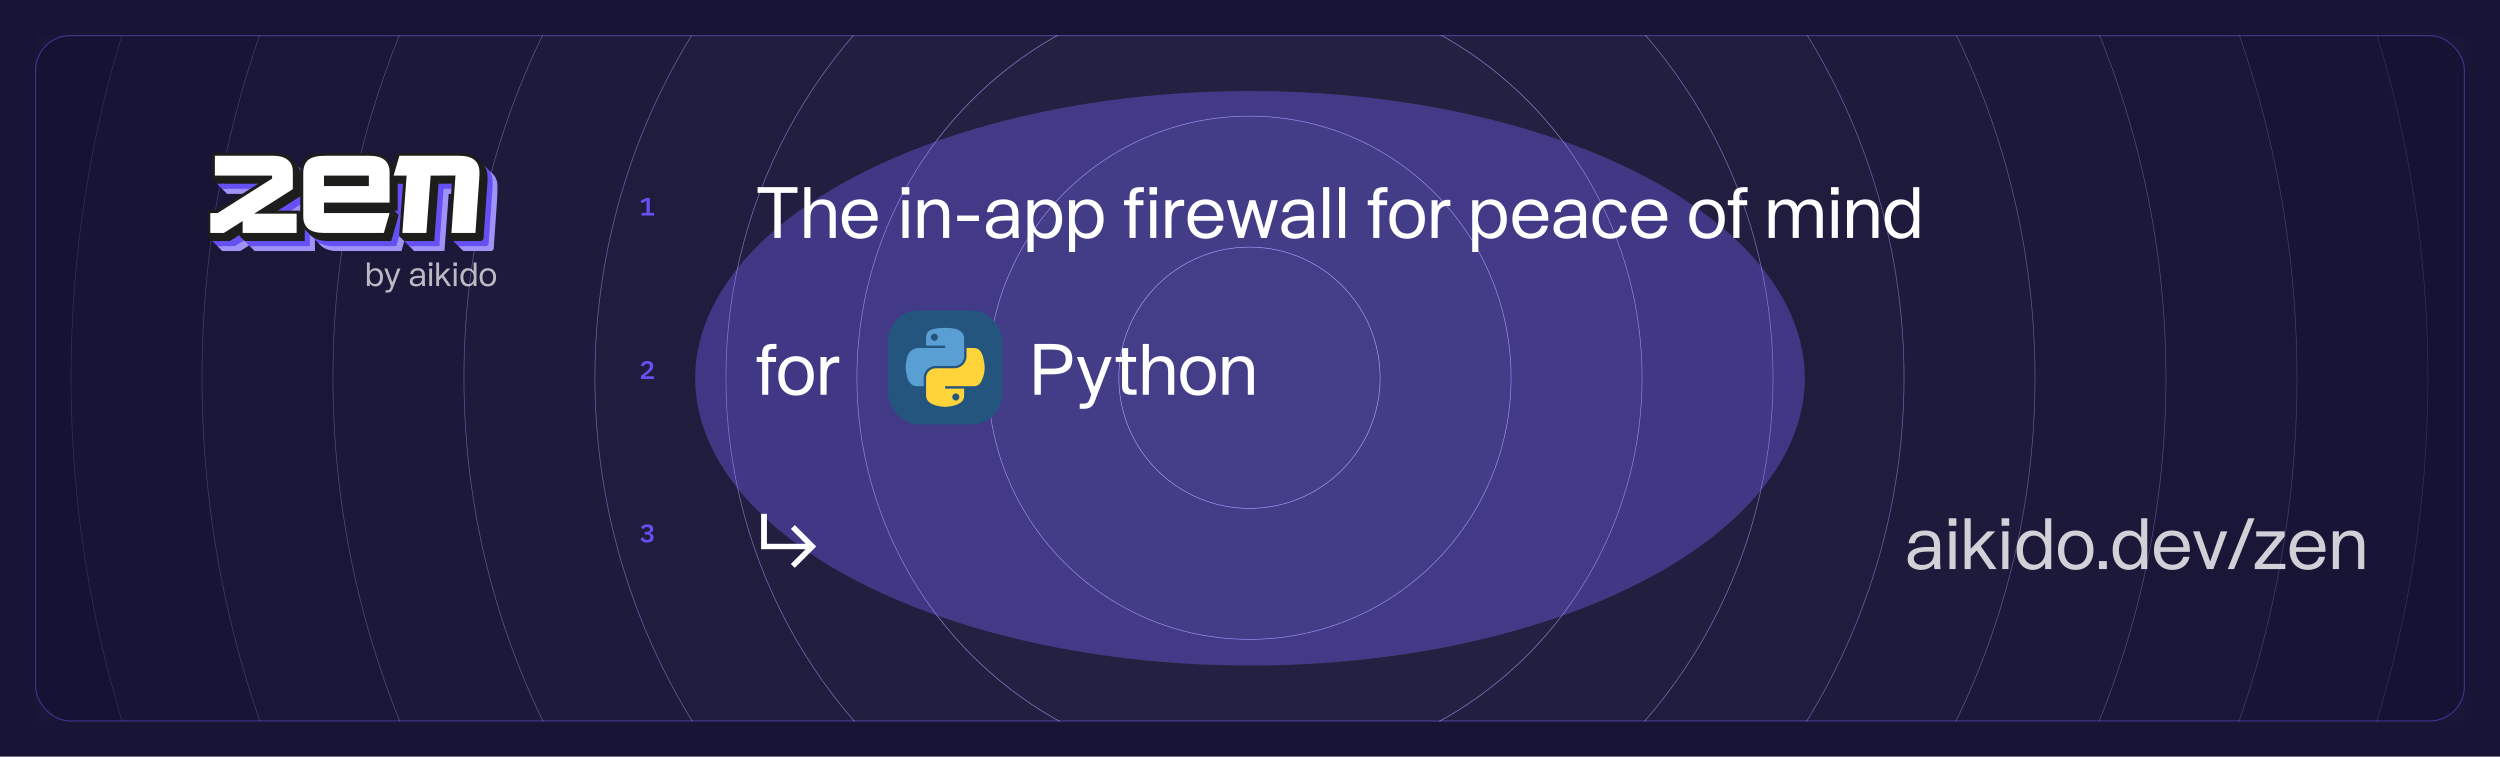 <svg width="2280" height="690" viewBox="0 0 2280 690" fill="none" xmlns="http://www.w3.org/2000/svg">
<rect width="2280" height="690" fill="#181435"/>
<g clip-path="url(#clip0_4053_13127)">
<rect x="32.5" y="32.5" width="2215" height="625" rx="31.5" fill="#141031" stroke="#3D3192"/>
<g opacity="0.4" filter="url(#filter0_f_4053_13127)">
<ellipse cx="1140" cy="345" rx="506" ry="262" fill="#6551F3"/>
</g>
<circle cx="1139.52" cy="344.515" r="119.145" fill="white" fill-opacity="0.01" stroke="#A397F8" stroke-width="0.615"/>
<circle cx="1139.51" cy="344.508" r="238.905" fill="white" fill-opacity="0.01"/>
<circle cx="1139.51" cy="344.508" r="238.597" stroke="#A397F8" stroke-opacity="0.9" stroke-width="0.615"/>
<circle cx="1139.54" cy="344.539" r="358.357" fill="white" fill-opacity="0.01"/>
<circle cx="1139.54" cy="344.539" r="358.05" stroke="#A397F8" stroke-opacity="0.8" stroke-width="0.615"/>
<circle cx="1139.53" cy="344.532" r="477.81" fill="white" fill-opacity="0.01"/>
<circle cx="1139.53" cy="344.532" r="477.502" stroke="#A397F8" stroke-opacity="0.7" stroke-width="0.615"/>
<circle cx="1139.52" cy="344.524" r="597.262" fill="white" fill-opacity="0.01"/>
<circle cx="1139.52" cy="344.524" r="596.954" stroke="#A397F8" stroke-opacity="0.6" stroke-width="0.615"/>
<circle cx="1139.52" cy="344.517" r="716.714" fill="white" fill-opacity="0.01"/>
<circle cx="1139.52" cy="344.517" r="716.407" stroke="#A397F8" stroke-opacity="0.5" stroke-width="0.615"/>
<circle cx="1139.51" cy="344.508" r="836.167" fill="white" fill-opacity="0.01"/>
<circle cx="1139.51" cy="344.508" r="835.859" stroke="#A397F8" stroke-opacity="0.4" stroke-width="0.615"/>
<circle cx="1139.54" cy="344.539" r="955.619" fill="white" fill-opacity="0.01"/>
<circle cx="1139.54" cy="344.539" r="955.312" stroke="#A397F8" stroke-opacity="0.3" stroke-width="0.615"/>
<circle cx="1139.53" cy="344.532" r="1075.07" fill="white" fill-opacity="0.01"/>
<circle cx="1139.53" cy="344.532" r="1074.76" stroke="#A397F8" stroke-opacity="0.2" stroke-width="0.615"/>
<circle cx="1139.52" cy="344.524" r="1194.52" fill="white" fill-opacity="0.01"/>
<circle cx="1139.52" cy="344.524" r="1194.22" stroke="#A397F8" stroke-opacity="0.1" stroke-width="0.615"/>
<g clip-path="url(#clip1_4053_13127)">
<mask id="mask0_4053_13127" style="mask-type:luminance" maskUnits="userSpaceOnUse" x="189" y="139" width="265" height="91">
<path d="M453.983 139.26H189V229.118H453.983V139.26Z" fill="white"/>
</mask>
<g mask="url(#mask0_4053_13127)">
<path d="M309.364 227.73C302.624 227.73 297.519 226.335 294.202 223.588C290.801 220.776 289.078 216.593 289.078 211.154V172.032C289.078 165.922 290.806 161.414 294.211 158.635C297.579 155.888 302.985 154.549 310.735 154.549H350.316C357.056 154.549 362.162 155.943 365.483 158.69C368.883 161.502 370.607 165.686 370.607 171.124V200.073H310.763V206.846H371.07L365.015 227.73H309.373H309.364ZM348.922 182.205V175.432H310.754V182.205H348.922Z" fill="#9F93F8"/>
<path d="M350.313 155.937C356.756 155.937 361.509 157.206 364.59 159.759C367.671 162.311 369.209 166.096 369.209 171.123V198.682H309.365V208.234H369.209L363.96 226.338H309.365C302.926 226.338 298.168 225.069 295.088 222.516C292.007 219.964 290.469 216.179 290.469 211.153V172.031C290.469 166.333 292.007 162.223 295.088 159.713C298.168 157.197 303.38 155.942 310.732 155.942H350.313M309.365 183.598H350.313V174.046H309.365V183.598ZM350.313 153.162H310.732C302.648 153.162 296.959 154.598 293.332 157.558C289.589 160.611 287.689 165.48 287.689 172.031V211.153C287.689 217.027 289.584 221.571 293.318 224.661C296.945 227.663 302.194 229.122 309.37 229.122H366.054L366.638 227.117L371.886 209.012L372.915 205.459H312.149V201.466H371.993V171.127C371.993 165.253 370.098 160.709 366.364 157.623C362.737 154.621 357.488 153.162 350.313 153.162ZM312.145 176.825H347.533V180.819H312.145V176.825Z" fill="#9F93F8"/>
<path d="M424.122 227.73L424.224 226.243C424.252 225.844 426.883 188.033 427.801 175.358C423.812 175.358 420.852 175.377 417.984 175.395C415.061 175.414 412.045 175.428 407.936 175.432L404.05 227.73H379.363L383.249 175.432H371.033L377.088 154.549H432.308C439.039 154.549 444.144 155.943 447.471 158.69C452.251 162.633 452.71 168.511 452.571 173.195C452.529 174.562 452.441 175.896 452.358 177.021L451.39 190.646C450.723 200.138 450.06 209.63 449.398 219.122L449.287 220.688C449.282 220.753 449.268 221.017 449.24 221.401C449.194 222.18 449.115 223.44 449.046 224.505C449.009 225.043 448.976 225.534 448.948 225.886C448.902 226.483 448.8 227.73 447.503 227.73H424.113H424.122Z" fill="#9F93F8"/>
<path d="M432.308 155.938C438.752 155.938 443.505 157.216 446.585 159.76C450.731 163.178 451.324 168.228 451.181 173.152C451.144 174.422 451.06 175.696 450.972 176.919C450.648 181.459 450.328 186.008 450.004 190.548C449.3 200.563 448.6 210.574 447.906 220.59C447.882 220.891 447.567 226.344 447.507 226.344H425.609C425.609 226.344 428.49 184.938 429.292 173.972C419.744 173.972 416.196 174.046 406.643 174.046L402.757 226.344H380.858L384.745 174.046H372.881L378.13 155.942H432.303M432.303 153.163H376.041L375.457 155.169L370.208 173.273L369.18 176.826H381.748L378.083 226.14L377.861 229.123H405.332L405.522 226.547L409.214 176.821C412.684 176.817 415.366 176.803 417.979 176.789C420.476 176.775 423.043 176.761 426.295 176.757C425.299 190.664 422.853 225.769 422.83 226.154L422.621 229.128H447.498C448.702 229.128 450.092 228.303 450.287 226.492C450.301 226.376 450.315 226.209 450.333 226.001C450.361 225.644 450.398 225.148 450.43 224.602C450.5 223.536 450.579 222.276 450.625 221.493C450.648 221.123 450.662 220.859 450.667 220.789L450.778 219.186C451.44 209.703 452.098 200.221 452.765 190.738L453.224 184.275L453.733 177.109C453.812 176.048 453.909 174.644 453.951 173.231C454.095 168.233 453.59 161.937 448.346 157.615C444.76 154.659 439.363 153.158 432.298 153.158L432.303 153.163Z" fill="#9F93F8"/>
<path d="M233.788 227.73V218.006L218.468 227.73H204.283V206.846H211.885L260.662 175.993V175.432H208.49V154.549H263.112C268.931 154.549 273.614 155.883 277.028 158.505C280.558 161.22 282.347 165.296 282.347 170.619V187.171L250.567 207.346H285.812V227.725H233.793L233.788 227.73Z" fill="#9F93F8"/>
<path d="M263.105 155.937C268.632 155.937 272.991 157.16 276.179 159.606C279.366 162.056 280.955 165.725 280.955 170.617V186.405L245.784 208.734H284.42V226.333H235.18V215.47L218.067 226.333H205.68V208.229H212.295L262.063 176.751V174.036H209.877V155.932H263.11M263.11 153.152H207.098V176.816H256.759L211.489 205.449H202.9V229.113H218.878L219.559 228.682L232.405 220.528V229.113H287.204V205.954H255.35L282.446 188.754L283.734 187.934V170.617C283.734 164.836 281.761 160.388 277.869 157.4C274.205 154.584 269.234 153.152 263.105 153.152H263.11Z" fill="#9F93F8"/>
<path d="M304.733 223.097C297.993 223.097 292.888 221.702 289.571 218.955C286.171 216.143 284.447 211.96 284.447 206.521V167.399C284.447 161.289 286.175 156.781 289.58 154.002C292.948 151.255 298.354 149.916 306.105 149.916H345.685C352.426 149.916 357.531 151.31 360.852 154.058C364.253 156.87 365.976 161.053 365.976 166.491V195.44H306.132V202.213H366.439L360.384 223.097H304.743H304.733ZM344.291 177.572V170.8H306.123V177.572H344.291Z" fill="#6551F3"/>
<path d="M345.678 151.305C352.122 151.305 356.875 152.574 359.955 155.127C363.036 157.679 364.574 161.464 364.574 166.491V194.05H304.73V203.602H364.574L359.325 221.706H304.73C298.291 221.706 293.534 220.437 290.453 217.884C287.372 215.332 285.834 211.547 285.834 206.521V167.398C285.834 161.7 287.372 157.591 290.453 155.08C293.534 152.565 298.745 151.31 306.097 151.31H345.678M304.73 178.966H345.678V169.414H304.73V178.966ZM345.678 148.53H306.097C298.013 148.53 292.324 149.966 288.697 152.926C284.954 155.979 283.055 160.848 283.055 167.398V206.521C283.055 212.395 284.949 216.939 288.683 220.029C292.311 223.031 297.559 224.49 304.735 224.49H361.419L362.003 222.484L367.252 204.38L368.28 200.827H307.515V196.834H367.358V166.491C367.358 160.616 365.464 156.072 361.73 152.987C358.102 149.985 352.854 148.525 345.678 148.525V148.53ZM307.51 172.193H342.898V176.186H307.51V172.193Z" fill="#6551F3"/>
<path d="M419.488 223.097L419.59 221.61C419.617 221.211 422.249 183.4 423.166 170.726C419.177 170.726 416.217 170.744 413.35 170.763C410.426 170.781 407.411 170.795 403.302 170.8L399.415 223.097H374.728L378.615 170.8H366.398L372.453 149.916H427.673C434.405 149.916 439.51 151.31 442.836 154.058C447.617 158 448.075 163.879 447.936 168.562C447.895 169.929 447.807 171.263 447.723 172.389L446.755 186.013C446.088 195.505 445.425 204.997 444.763 214.489L444.652 216.055C444.647 216.12 444.633 216.384 444.606 216.769C444.559 217.547 444.48 218.807 444.411 219.872C444.374 220.41 444.341 220.901 444.314 221.253C444.267 221.851 444.165 223.097 442.868 223.097H419.478H419.488Z" fill="#6551F3"/>
<path d="M427.677 151.305C434.121 151.305 438.874 152.584 441.954 155.127C446.101 158.546 446.694 163.595 446.55 168.52C446.513 169.789 446.43 171.063 446.342 172.286C446.017 176.826 445.698 181.375 445.373 185.915C444.669 195.93 443.97 205.941 443.275 215.957C443.252 216.258 442.937 221.711 442.876 221.711H420.978C420.978 221.711 423.86 180.305 424.661 169.34C415.113 169.34 411.565 169.414 402.012 169.414L398.126 221.711H376.228L380.114 169.414H368.25L373.499 151.31H427.672M427.672 148.53H371.41L370.826 150.536L365.577 168.64L364.549 172.193H377.117L373.453 221.507L373.23 224.49H400.701L400.891 221.915L404.584 172.189C408.053 172.184 410.736 172.17 413.348 172.156C415.845 172.142 418.412 172.128 421.664 172.124C420.668 186.031 418.222 221.136 418.199 221.521L417.99 224.495H442.867C444.072 224.495 445.461 223.67 445.656 221.859C445.67 221.743 445.684 221.576 445.702 221.368C445.73 221.011 445.767 220.516 445.799 219.969C445.869 218.903 445.948 217.643 445.994 216.86C446.017 216.49 446.031 216.226 446.036 216.156L446.147 214.553C446.809 205.071 447.467 195.588 448.134 186.105L448.593 179.642L449.103 172.476C449.181 171.415 449.279 170.011 449.32 168.598C449.464 163.6 448.959 157.304 443.715 152.982C440.129 150.026 434.732 148.525 427.668 148.525L427.672 148.53Z" fill="#6551F3"/>
<path d="M229.155 223.097V213.373L213.835 223.097H199.65V202.213H207.252L256.029 171.36V170.8H203.857V149.916H258.479C264.298 149.916 268.981 151.25 272.396 153.872C275.926 156.587 277.714 160.664 277.714 165.986V182.539L245.934 202.713H281.179V223.092H229.16L229.155 223.097Z" fill="#6551F3"/>
<path d="M258.475 151.305C264.001 151.305 268.36 152.528 271.548 154.974C274.735 157.425 276.324 161.094 276.324 165.986V181.773L241.153 204.102H279.789V221.702H230.549V210.838L213.437 221.702H201.049V203.597H207.664L257.432 172.119V169.404H205.246V151.305H258.479M258.479 148.525H202.467V172.189H252.128L206.858 200.822H198.27V224.486H214.247L214.928 224.055L227.774 215.902V224.486H282.573V201.327H250.72L277.816 184.127L279.103 183.307V165.99C279.103 160.209 277.13 155.761 273.239 152.773C269.574 149.957 264.603 148.525 258.475 148.525H258.479Z" fill="#6551F3"/>
<path d="M368.275 200.824L363.642 196.191L362.299 200.824H368.275Z" fill="#6551F3"/>
<path d="M273.302 192.062L277.935 196.695L272.77 196.737L273.302 192.062Z" fill="#1D1D1B"/>
<path d="M300.099 218.464C293.358 218.464 288.253 217.07 284.936 214.322C281.536 211.51 279.812 207.327 279.812 201.889V162.767C279.812 156.656 281.54 152.149 284.945 149.369C288.313 146.622 293.719 145.283 301.47 145.283H341.05C347.791 145.283 352.896 146.678 356.218 149.425C359.618 152.237 361.341 156.42 361.341 161.859V190.807H301.498V197.58H361.804L355.75 218.464H300.108H300.099ZM339.656 172.94V166.167H301.488V172.94H339.656Z" fill="#1D1D1B"/>
<path d="M341.047 146.672C347.491 146.672 352.244 147.941 355.325 150.494C358.405 153.047 359.943 156.831 359.943 161.858V189.417H300.1V198.969H359.943L354.694 217.073H300.1C293.66 217.073 288.903 215.804 285.822 213.251C282.741 210.699 281.203 206.914 281.203 201.888V162.766C281.203 157.068 282.741 152.959 285.822 150.448C288.903 147.932 294.114 146.677 301.466 146.677H341.047M300.1 174.333H341.047V164.781H300.1V174.333ZM341.047 143.893H301.466C293.382 143.893 287.694 145.329 284.066 148.289C280.323 151.342 278.424 156.211 278.424 162.761V201.883C278.424 207.757 280.319 212.302 284.052 215.392C287.68 218.394 292.928 219.853 300.104 219.853H356.788L357.372 217.847L362.621 199.743L363.649 196.19H302.884V192.196H362.727V161.858C362.727 155.984 360.833 151.439 357.099 148.354C353.471 145.352 348.223 143.893 341.047 143.893ZM302.879 167.556H338.267V171.549H302.879V167.556Z" fill="#1D1D1B"/>
<path d="M414.857 218.464L414.959 216.977C414.987 216.578 417.618 178.767 418.535 166.093C414.546 166.093 411.586 166.111 408.719 166.13C405.796 166.148 402.78 166.162 398.671 166.167L394.784 218.464H370.097L373.984 166.167H361.768L367.822 145.283H423.043C429.774 145.283 434.879 146.678 438.205 149.425C442.986 153.367 443.444 159.246 443.305 163.929C443.264 165.296 443.176 166.63 443.092 167.756L442.124 181.38C441.457 190.872 440.795 200.364 440.132 209.857L440.021 211.422C440.016 211.487 440.002 211.751 439.975 212.136C439.928 212.914 439.85 214.174 439.78 215.24C439.743 215.777 439.711 216.268 439.683 216.62C439.636 217.218 439.535 218.464 438.237 218.464H414.848H414.857Z" fill="#1D1D1B"/>
<path d="M423.042 146.672C429.486 146.672 434.239 147.951 437.32 150.494C441.466 153.913 442.059 158.962 441.915 163.887C441.878 165.156 441.795 166.43 441.707 167.653C441.382 172.193 441.063 176.742 440.739 181.282C440.034 191.298 439.335 201.309 438.64 211.324C438.617 211.625 438.302 217.078 438.242 217.078H416.343C416.343 217.078 419.225 175.672 420.026 164.707C410.479 164.707 406.93 164.781 397.378 164.781L393.491 217.078H371.593L375.479 164.781H363.615L368.864 146.677H423.037M423.037 143.897H366.775L366.191 145.903L360.942 164.007L359.914 167.56H372.482L368.818 216.874L368.595 219.857H396.067L396.257 217.282L399.949 167.556C403.419 167.551 406.101 167.537 408.714 167.523C411.211 167.509 413.777 167.496 417.029 167.491C416.033 181.398 413.587 216.504 413.564 216.888L413.355 219.862H438.232C439.437 219.862 440.827 219.038 441.021 217.226C441.035 217.11 441.049 216.944 441.067 216.735C441.095 216.378 441.132 215.883 441.165 215.336C441.234 214.271 441.313 213.011 441.359 212.228C441.382 211.857 441.396 211.593 441.401 211.523L441.512 209.921C442.175 200.438 442.832 190.955 443.5 181.472L443.958 175.01L444.468 167.843C444.547 166.782 444.644 165.378 444.686 163.966C444.829 158.967 444.324 152.671 439.08 148.349C435.494 145.394 430.098 143.893 423.033 143.893L423.037 143.897Z" fill="#1D1D1B"/>
<path d="M224.522 218.464V208.74L209.202 218.464H195.021V197.58H202.624L251.4 166.727V166.167H199.223V145.283H253.846C259.664 145.283 264.348 146.617 267.762 149.239C271.292 151.954 273.08 156.031 273.08 161.354V177.906L241.301 198.081H276.545V218.459H224.526L224.522 218.464Z" fill="#1D1D1B"/>
<path d="M253.842 146.672C259.369 146.672 263.728 147.895 266.915 150.341C270.103 152.792 271.692 156.461 271.692 161.353V177.141L236.521 199.47H275.157V217.069H225.917V206.205L208.804 217.069H196.417V198.965H203.032L252.8 167.486V164.772H200.614V146.672H253.847M253.847 143.893H197.835V167.556H247.496L202.222 196.19H193.633V219.853H209.611L210.292 219.422L223.138 211.269V219.853H277.936V196.695H246.083L273.179 179.494L274.467 178.674V161.357C274.467 155.576 272.493 151.129 268.602 148.141C264.937 145.324 259.967 143.893 253.838 143.893H253.847Z" fill="#1D1D1B"/>
<path d="M295.468 213.831C288.727 213.831 283.622 212.437 280.305 209.69C276.905 206.878 275.182 202.694 275.182 197.256V158.134C275.182 152.023 276.91 147.516 280.315 144.736C283.682 141.989 289.089 140.65 296.839 140.65H336.42C343.16 140.65 348.265 142.045 351.587 144.792C354.987 147.604 356.71 151.787 356.71 157.226V186.175H296.867V192.948H357.174L351.119 213.831H295.477H295.468ZM335.025 168.307V161.534H296.857V168.307H335.025Z" fill="white"/>
<path d="M336.413 142.039C342.857 142.039 347.61 143.309 350.69 145.861C353.771 148.414 355.309 152.199 355.309 157.225V184.784H295.466V194.336H355.309L350.06 212.441H295.466C289.026 212.441 284.269 211.171 281.188 208.619C278.107 206.066 276.569 202.281 276.569 197.255V158.133C276.569 152.435 278.107 148.326 281.188 145.815C284.269 143.299 289.48 142.044 296.832 142.044H336.413M295.466 169.7H336.413V160.148H295.466V169.7ZM336.413 139.26H296.832C288.748 139.26 283.055 140.7 279.428 143.656C275.685 146.709 273.785 151.578 273.785 158.128V197.25C273.785 203.124 275.68 207.669 279.414 210.759C283.041 213.761 288.29 215.22 295.466 215.22H352.15L352.733 213.214L357.982 195.11L359.011 191.557H298.245V187.564H358.089V157.225C358.089 151.351 356.194 146.806 352.46 143.721C348.837 140.719 343.584 139.26 336.413 139.26ZM298.245 162.923H333.633V166.916H298.245V162.923Z" fill="#1D1D1B"/>
<path d="M410.222 213.831L410.324 212.344C410.352 211.946 412.983 174.135 413.9 161.46C409.912 161.46 406.951 161.478 404.084 161.497C401.161 161.515 398.145 161.529 394.036 161.534L390.149 213.831H365.462L369.348 161.534H357.133L363.188 140.65H418.407C425.139 140.65 430.244 142.045 433.57 144.792C438.351 148.734 438.81 154.613 438.671 159.296C438.629 160.663 438.541 161.997 438.457 163.123L437.489 176.747C436.822 186.24 436.159 195.732 435.497 205.224L435.386 206.79C435.381 206.854 435.368 207.119 435.34 207.503C435.294 208.281 435.215 209.541 435.145 210.607C435.108 211.144 435.076 211.635 435.048 211.987C435.001 212.585 434.9 213.831 433.603 213.831H410.212H410.222Z" fill="white"/>
<path d="M418.409 142.039C424.852 142.039 429.606 143.318 432.686 145.861C436.832 149.28 437.425 154.33 437.282 159.254C437.245 160.523 437.161 161.797 437.073 163.02C436.749 167.56 436.429 172.109 436.105 176.649C435.401 186.665 434.701 196.676 434.006 206.691C433.983 206.993 433.668 212.445 433.608 212.445H411.71C411.71 212.445 414.591 171.039 415.393 160.074C405.845 160.074 402.296 160.148 392.744 160.148L388.857 212.445H366.959L370.846 160.148H358.982L364.231 142.044H418.404M418.409 139.26H362.146L361.562 141.266L356.314 159.37L355.285 162.923H367.853L364.189 212.237L363.967 215.22H391.438L391.628 212.644L395.32 162.918C398.79 162.914 401.472 162.9 404.085 162.886C406.582 162.872 409.148 162.858 412.4 162.853C411.404 176.76 408.958 211.866 408.935 212.251L408.726 215.225H433.603C434.808 215.225 436.198 214.4 436.392 212.589C436.406 212.473 436.42 212.306 436.439 212.098C436.466 211.741 436.503 211.245 436.536 210.699C436.605 209.633 436.684 208.373 436.73 207.59C436.754 207.22 436.767 206.956 436.772 206.886L436.883 205.283C437.546 195.8 438.204 186.317 438.871 176.835L439.329 170.372L439.839 163.206C439.918 162.145 440.015 160.741 440.057 159.328C440.2 154.33 439.695 148.034 434.451 143.712C430.875 140.761 425.473 139.26 418.409 139.26Z" fill="#1D1D1B"/>
<path d="M219.891 213.831V204.107L204.571 213.831H190.391V192.948H197.993L246.769 162.095V161.534H194.592V140.65H249.215C255.034 140.65 259.717 141.985 263.131 144.607C266.661 147.321 268.449 151.398 268.449 156.721V173.273L236.67 193.448H271.915V213.827H219.895L219.891 213.831Z" fill="white"/>
<path d="M249.21 142.039C254.736 142.039 259.095 143.262 262.283 145.708C265.47 148.159 267.059 151.828 267.059 156.72V172.508L231.888 194.837H270.524V212.436H221.284V201.572L204.172 212.436H191.78V194.332H198.395L248.158 162.858V160.143H195.981V142.039H249.214M249.214 139.26H193.202V162.923H242.863L197.589 191.557H189V215.22H204.978L205.659 214.789L218.505 206.636V215.22H273.304V192.062H241.45L268.546 174.861L269.834 174.041V156.725C269.834 150.943 267.86 146.496 263.969 143.508C260.305 140.691 255.334 139.26 249.205 139.26H249.214Z" fill="#1D1D1B"/>
<path d="M189 215.222L193.633 219.854L195.022 218.465L193.633 215.222L190.39 213.832L189 215.222Z" fill="#1D1D1B"/>
<path d="M218.506 215.222L223.138 219.854L224.528 218.465L223.138 215.222L219.896 213.832L218.506 215.222Z" fill="#1D1D1B"/>
<path d="M193.633 219.854L198.265 224.486L199.655 223.096L198.265 219.854H193.633Z" fill="#6551F3"/>
<path d="M223.139 219.854L227.771 224.486L229.161 223.096L227.771 219.854H223.139Z" fill="#6551F3"/>
<path d="M198.266 224.486L202.898 229.119L205.015 226.946L202.898 224.486H198.266Z" fill="#9F93F8"/>
<path d="M227.775 224.486L232.408 229.119L234.525 226.946L232.408 224.486H227.775Z" fill="#9F93F8"/>
<path d="M363.971 215.221L368.603 219.853L370.104 219.283L369.933 215.221H363.971Z" fill="#1D1D1B"/>
<path d="M368.605 219.854L373.238 224.486H375.272V219.854H368.605Z" fill="#6551F3"/>
<path d="M373.236 224.486L377.869 229.119H379.787L380.023 224.486H373.236Z" fill="#9F93F8"/>
<path d="M408.734 215.221L413.367 219.853H415.053L414.692 215.221H408.734Z" fill="#1D1D1B"/>
<path d="M413.369 219.854L418.002 224.486H420.98V221.707V219.854H413.369Z" fill="#6551F3"/>
<path d="M418 224.486H424.032L422.633 229.119L418 224.486Z" fill="#9F93F8"/>
<path d="M359.012 191.559L363.645 196.191H357.164L359.012 191.559Z" fill="#1D1D1B"/>
<path d="M193.203 162.924L197.836 167.556H199.656L199.397 162.924H193.203Z" fill="#1D1D1B"/>
<path d="M197.834 167.557L202.467 172.189H203.759L204.477 167.557H197.834Z" fill="#6551F3"/>
<path d="M202.467 172.188L207.099 176.82H209.147V172.188H202.467Z" fill="#9F93F8"/>
</g>
</g>
<path d="M342.444 244.542C346.455 244.542 349.279 247.662 349.279 252.893C349.279 258.093 346.455 261.243 342.444 261.243C339.947 261.243 338.253 259.995 337.213 258.242V260.887H334.628V239.371H337.213V247.543C338.253 245.79 339.947 244.542 342.444 244.542ZM341.909 259.044C344.851 259.044 346.634 256.488 346.634 252.893C346.634 249.297 344.851 246.711 341.909 246.711C338.967 246.711 337.065 249.267 337.065 252.893C337.065 256.518 338.967 259.044 341.909 259.044ZM351.656 264.661H352.875C354.331 264.661 355.193 264.512 355.757 262.997L356.56 260.887L350.468 244.899H353.231L357.838 257.558L362.444 244.899H365.208L358.075 263.561C357.362 265.463 356.292 266.83 353.469 266.83H351.656V264.661ZM385.084 260.887C384.995 260.084 384.935 259.579 384.906 258.569C383.747 260.233 381.874 261.243 379.378 261.243C376.852 261.243 373.732 260.173 373.732 256.667C373.732 253.546 376.198 251.526 381.815 251.526H384.906V251.228C384.906 249.297 384.787 246.652 380.983 246.652C378.041 246.652 377.03 248.257 376.733 249.951H374.148C374.534 246.801 376.674 244.542 381.102 244.542C386.273 244.542 387.491 247.633 387.491 250.931V257.529C387.491 258.658 387.55 259.936 387.669 260.887H385.084ZM380.002 259.133C382.469 259.133 384.965 257.945 384.965 253.487H382.082C378.16 253.487 376.377 254.468 376.377 256.429C376.377 258.182 377.773 259.133 380.002 259.133ZM391.161 239.371H394.371V242.521H391.161V239.371ZM391.458 244.899H394.044V260.887H391.458V244.899ZM397.865 239.371H400.45V252.269L407.583 244.899H410.822L404.73 251.169L411.387 260.887H408.355L402.977 253.012L400.45 255.597V260.887H397.865V239.371ZM413.537 239.371H416.746V242.521H413.537V239.371ZM413.834 244.899H416.419V260.887H413.834V244.899ZM434.553 239.371V260.887H431.967V258.242C430.927 259.995 429.233 261.243 426.707 261.243C422.725 261.243 419.902 258.093 419.902 252.893C419.902 247.662 422.725 244.542 426.707 244.542C429.233 244.542 430.927 245.79 431.967 247.543V239.371H434.553ZM427.272 259.044C430.184 259.044 432.116 256.518 432.116 252.893C432.116 249.267 430.184 246.711 427.272 246.711C424.33 246.711 422.547 249.297 422.547 252.893C422.547 256.488 424.33 259.044 427.272 259.044ZM444.919 261.243C440.253 261.243 437.4 258.004 437.4 252.893C437.4 247.781 440.253 244.542 444.919 244.542C449.555 244.542 452.437 247.781 452.437 252.893C452.437 258.004 449.555 261.243 444.919 261.243ZM444.919 259.044C447.98 259.044 449.792 256.756 449.792 252.893C449.792 249.029 447.98 246.711 444.919 246.711C441.858 246.711 440.045 249.029 440.045 252.893C440.045 256.756 441.858 259.044 444.919 259.044Z" fill="white" fill-opacity="0.7"/>
</g>
<path d="M727.272 175.912H712.04V217H706.216V175.912H690.92V170.664H727.272V175.912ZM750.37 181.8C758.626 181.8 762.21 187.176 762.21 194.664V217H756.642V196.008C756.642 190.568 754.786 186.472 748.898 186.472C742.306 186.472 739.106 191.592 739.106 198.312V217H733.538V170.664H739.106V188.008C741.666 183.336 745.954 181.8 750.37 181.8ZM784.319 181.8C795.007 181.8 801.023 189.736 800.447 201.32H773.503C774.015 208.232 777.855 213.032 784.447 213.032C789.567 213.032 793.343 210.152 794.431 205.8H800.127C798.591 213.608 792.447 217.768 784.447 217.768C773.951 217.768 767.743 210.536 767.743 199.784C767.743 189.032 774.143 181.8 784.319 181.8ZM794.559 197.032C794.431 191.848 791.231 186.472 784.127 186.472C777.855 186.472 774.335 190.696 773.567 197.032H794.559ZM822.413 170.664H829.325V177.448H822.413V170.664ZM823.053 182.568H828.621V217H823.053V182.568ZM853.808 181.8C862.064 181.8 865.648 187.176 865.648 194.664V217H860.08V196.008C860.08 190.568 858.224 186.472 852.336 186.472C845.744 186.472 842.544 191.592 842.544 198.312V217H836.976V182.568H842.544V188.008C845.104 183.336 849.392 181.8 853.808 181.8ZM872.959 196.584H892.799V201.576H872.959V196.584ZM923.638 217C923.446 215.272 923.318 214.184 923.254 212.008C920.758 215.592 916.726 217.768 911.35 217.768C905.91 217.768 899.19 215.464 899.19 207.912C899.19 201.192 904.502 196.84 916.598 196.84H923.254V196.2C923.254 192.04 922.998 186.344 914.806 186.344C908.47 186.344 906.294 189.8 905.654 193.448H900.086C900.918 186.664 905.526 181.8 915.062 181.8C926.198 181.8 928.822 188.456 928.822 195.56V209.768C928.822 212.2 928.95 214.952 929.206 217H923.638ZM912.694 213.224C918.006 213.224 923.382 210.664 923.382 201.064H917.174C908.726 201.064 904.885 203.176 904.885 207.4C904.885 211.176 907.894 213.224 912.694 213.224ZM953.933 181.8C962.573 181.8 968.653 188.52 968.653 199.784C968.653 210.984 962.573 217.768 953.933 217.768C948.557 217.768 944.909 215.08 942.669 211.304V229.8H937.101V182.568H942.669V188.264C944.909 184.488 948.557 181.8 953.933 181.8ZM952.781 213.032C959.117 213.032 962.957 207.528 962.957 199.784C962.957 192.04 959.117 186.472 952.781 186.472C946.445 186.472 942.349 191.976 942.349 199.784C942.349 207.592 946.445 213.032 952.781 213.032ZM991.745 181.8C1000.39 181.8 1006.47 188.52 1006.47 199.784C1006.47 210.984 1000.39 217.768 991.745 217.768C986.369 217.768 982.721 215.08 980.481 211.304V229.8H974.913V182.568H980.481V188.264C982.721 184.488 986.369 181.8 991.745 181.8ZM990.593 213.032C996.929 213.032 1000.77 207.528 1000.77 199.784C1000.77 192.04 996.929 186.472 990.593 186.472C984.257 186.472 980.161 191.976 980.161 199.784C980.161 207.592 984.257 213.032 990.593 213.032ZM1030.14 179.88C1030.14 174.44 1031.93 170.664 1039.42 170.664H1043.2V175.208H1040.96C1036.73 175.208 1035.71 176.232 1035.71 180.072V182.568H1042.81V187.112H1035.71V217H1030.14V187.112H1025.15V182.568H1030.14V179.88ZM1055.23 170.664V177.448H1048.32V170.664H1055.23ZM1048.96 182.568H1054.53V217H1048.96V182.568ZM1077.76 182.184C1078.53 182.184 1079.23 182.248 1079.94 182.376V187.944C1079.17 187.816 1078.27 187.752 1077.51 187.752C1068.55 187.752 1068.42 196.072 1068.42 201.192V217H1062.85V182.568H1068.35V188.136C1070.27 184.36 1073.35 182.184 1077.76 182.184ZM1099.63 181.8C1110.32 181.8 1116.34 189.736 1115.76 201.32H1088.82C1089.33 208.232 1093.17 213.032 1099.76 213.032C1104.88 213.032 1108.66 210.152 1109.74 205.8H1115.44C1113.9 213.608 1107.76 217.768 1099.76 217.768C1089.26 217.768 1083.06 210.536 1083.06 199.784C1083.06 189.032 1089.46 181.8 1099.63 181.8ZM1109.87 197.032C1109.74 191.848 1106.54 186.472 1099.44 186.472C1093.17 186.472 1089.65 190.696 1088.88 197.032H1109.87ZM1118.97 182.568H1124.92L1131.83 208.552L1139.51 182.568H1144.89L1152.63 208.552L1159.55 182.568H1165.43L1155.39 217H1150.07L1142.2 190.44L1134.39 217H1129.02L1118.97 182.568ZM1193.08 217C1192.88 215.272 1192.76 214.184 1192.69 212.008C1190.2 215.592 1186.16 217.768 1180.79 217.768C1175.35 217.768 1168.63 215.464 1168.63 207.912C1168.63 201.192 1173.94 196.84 1186.04 196.84H1192.69V196.2C1192.69 192.04 1192.44 186.344 1184.24 186.344C1177.91 186.344 1175.73 189.8 1175.09 193.448H1169.52C1170.36 186.664 1174.96 181.8 1184.5 181.8C1195.64 181.8 1198.26 188.456 1198.26 195.56V209.768C1198.26 212.2 1198.39 214.952 1198.64 217H1193.08ZM1182.13 213.224C1187.44 213.224 1192.82 210.664 1192.82 201.064H1186.61C1178.16 201.064 1174.32 203.176 1174.32 207.4C1174.32 211.176 1177.33 213.224 1182.13 213.224ZM1206.67 170.664H1212.24V217H1206.67V170.664ZM1221.17 170.664H1226.74V217H1221.17V170.664ZM1263.21 175.208C1258.98 175.208 1257.96 176.232 1257.96 180.072V182.568H1265.06V187.112H1257.96V217H1252.39V187.112H1247.4V182.568H1252.39V179.88C1252.39 174.44 1254.18 170.664 1261.67 170.664H1265.45V175.208H1263.21ZM1283.31 217.768C1273.26 217.768 1267.12 210.792 1267.12 199.784C1267.12 188.776 1273.26 181.8 1283.31 181.8C1293.29 181.8 1299.5 188.776 1299.5 199.784C1299.5 210.792 1293.29 217.768 1283.31 217.768ZM1283.31 213.032C1289.9 213.032 1293.81 208.104 1293.81 199.784C1293.81 191.464 1289.9 186.472 1283.31 186.472C1276.72 186.472 1272.81 191.464 1272.81 199.784C1272.81 208.104 1276.72 213.032 1283.31 213.032ZM1320.51 182.184C1321.28 182.184 1321.98 182.248 1322.69 182.376V187.944C1321.92 187.816 1321.02 187.752 1320.26 187.752C1311.3 187.752 1311.17 196.072 1311.17 201.192V217H1305.6V182.568H1311.1V188.136C1313.02 184.36 1316.1 182.184 1320.51 182.184ZM1359.5 181.8C1368.14 181.8 1374.22 188.52 1374.22 199.784C1374.22 210.984 1368.14 217.768 1359.5 217.768C1354.12 217.768 1350.47 215.08 1348.23 211.304V229.8H1342.66V182.568H1348.23V188.264C1350.47 184.488 1354.12 181.8 1359.5 181.8ZM1358.34 213.032C1364.68 213.032 1368.52 207.528 1368.52 199.784C1368.52 192.04 1364.68 186.472 1358.34 186.472C1352.01 186.472 1347.91 191.976 1347.91 199.784C1347.91 207.592 1352.01 213.032 1358.34 213.032ZM1395.88 181.8C1406.57 181.8 1412.59 189.736 1412.01 201.32H1385.07C1385.58 208.232 1389.42 213.032 1396.01 213.032C1401.13 213.032 1404.91 210.152 1405.99 205.8H1411.69C1410.15 213.608 1404.01 217.768 1396.01 217.768C1385.51 217.768 1379.31 210.536 1379.31 199.784C1379.31 189.032 1385.71 181.8 1395.88 181.8ZM1406.12 197.032C1405.99 191.848 1402.79 186.472 1395.69 186.472C1389.42 186.472 1385.9 190.696 1385.13 197.032H1406.12ZM1441.26 217C1441.07 215.272 1440.94 214.184 1440.88 212.008C1438.38 215.592 1434.35 217.768 1428.97 217.768C1423.53 217.768 1416.81 215.464 1416.81 207.912C1416.81 201.192 1422.13 196.84 1434.22 196.84H1440.88V196.2C1440.88 192.04 1440.62 186.344 1432.43 186.344C1426.09 186.344 1423.92 189.8 1423.28 193.448H1417.71C1418.54 186.664 1423.15 181.8 1432.69 181.8C1443.82 181.8 1446.45 188.456 1446.45 195.56V209.768C1446.45 212.2 1446.57 214.952 1446.83 217H1441.26ZM1430.32 213.224C1435.63 213.224 1441.01 210.664 1441.01 201.064H1434.8C1426.35 201.064 1422.51 203.176 1422.51 207.4C1422.51 211.176 1425.52 213.224 1430.32 213.224ZM1468.62 217.768C1458.32 217.768 1452.37 210.536 1452.37 199.784C1452.37 189.032 1458.32 181.8 1468.62 181.8C1476.5 181.8 1482 186.024 1483.6 193.768H1477.84C1476.69 189.352 1473.55 186.472 1468.43 186.472C1461.26 186.472 1458.06 191.976 1458.06 199.784C1458.06 207.528 1461.26 213.032 1468.43 213.032C1473.74 213.032 1476.69 210.152 1477.84 205.8H1483.6C1482 213.544 1476.5 217.768 1468.62 217.768ZM1504.44 181.8C1515.13 181.8 1521.15 189.736 1520.57 201.32H1493.63C1494.14 208.232 1497.98 213.032 1504.57 213.032C1509.69 213.032 1513.47 210.152 1514.56 205.8H1520.25C1518.72 213.608 1512.57 217.768 1504.57 217.768C1494.08 217.768 1487.87 210.536 1487.87 199.784C1487.87 189.032 1494.27 181.8 1504.44 181.8ZM1514.68 197.032C1514.56 191.848 1511.36 186.472 1504.25 186.472C1497.98 186.472 1494.46 190.696 1493.69 197.032H1514.68ZM1556.81 217.768C1546.76 217.768 1540.62 210.792 1540.62 199.784C1540.62 188.776 1546.76 181.8 1556.81 181.8C1566.79 181.8 1573 188.776 1573 199.784C1573 210.792 1566.79 217.768 1556.81 217.768ZM1556.81 213.032C1563.4 213.032 1567.31 208.104 1567.31 199.784C1567.31 191.464 1563.4 186.472 1556.81 186.472C1550.22 186.472 1546.31 191.464 1546.31 199.784C1546.31 208.104 1550.22 213.032 1556.81 213.032ZM1591.58 175.208C1587.36 175.208 1586.34 176.232 1586.34 180.072V182.568H1593.44V187.112H1586.34V217H1580.77V187.112H1575.78V182.568H1580.77V179.88C1580.77 174.44 1582.56 170.664 1590.05 170.664H1593.82V175.208H1591.58ZM1650.86 181.8C1660.21 181.8 1662.38 189.224 1662.38 195.496V217H1656.81V195.432C1656.81 191.656 1655.79 186.472 1649.45 186.472C1642.61 186.472 1640.49 192.488 1640.49 197.736V217H1634.93V195.944C1634.93 191.784 1634.03 186.472 1627.69 186.472C1620.91 186.472 1618.61 192.488 1618.61 198.632V217H1613.04V182.568H1618.61V188.2C1620.72 184.04 1624.24 181.8 1629.29 181.8C1635.18 181.8 1638 184.872 1639.28 188.52C1641.77 184.232 1645.49 181.8 1650.86 181.8ZM1669.91 170.664H1676.83V177.448H1669.91V170.664ZM1670.55 182.568H1676.12V217H1670.55V182.568ZM1701.31 181.8C1709.56 181.8 1713.15 187.176 1713.15 194.664V217H1707.58V196.008C1707.58 190.568 1705.72 186.472 1699.84 186.472C1693.24 186.472 1690.04 191.592 1690.04 198.312V217H1684.48V182.568H1690.04V188.008C1692.6 183.336 1696.89 181.8 1701.31 181.8ZM1750.36 170.664V217H1744.79V211.304C1742.55 215.08 1738.9 217.768 1733.46 217.768C1724.89 217.768 1718.81 210.984 1718.81 199.784C1718.81 188.52 1724.89 181.8 1733.46 181.8C1738.9 181.8 1742.55 184.488 1744.79 188.264V170.664H1750.36ZM1734.68 213.032C1740.95 213.032 1745.11 207.592 1745.11 199.784C1745.11 191.976 1740.95 186.472 1734.68 186.472C1728.34 186.472 1724.5 192.04 1724.5 199.784C1724.5 207.528 1728.34 213.032 1734.68 213.032Z" fill="white"/>
<path d="M705.896 318.208C701.672 318.208 700.648 319.232 700.648 323.072V325.568H707.752V330.112H700.648V360H695.08V330.112H690.088V325.568H695.08V322.88C695.08 317.44 696.872 313.664 704.36 313.664H708.136V318.208H705.896ZM725.998 360.768C715.95 360.768 709.806 353.792 709.806 342.784C709.806 331.776 715.95 324.8 725.998 324.8C735.982 324.8 742.19 331.776 742.19 342.784C742.19 353.792 735.982 360.768 725.998 360.768ZM725.998 356.032C732.59 356.032 736.494 351.104 736.494 342.784C736.494 334.464 732.59 329.472 725.998 329.472C719.406 329.472 715.502 334.464 715.502 342.784C715.502 351.104 719.406 356.032 725.998 356.032ZM763.2 325.184C763.968 325.184 764.672 325.248 765.376 325.376V330.944C764.608 330.816 763.712 330.752 762.944 330.752C753.984 330.752 753.856 339.072 753.856 344.192V360H748.288V325.568H753.792V331.136C755.712 327.36 758.784 325.184 763.2 325.184Z" fill="white"/>
<rect x="810" y="283" width="104" height="104" rx="27.733" fill="#23557F"/>
<path d="M861.571 299.001C858.602 299.014 855.767 299.265 853.272 299.701C845.923 300.985 844.589 303.673 844.589 308.63V315.177H861.956V317.359H838.072C833.024 317.359 828.605 320.36 827.223 326.068C825.628 332.61 825.557 336.693 827.223 343.525C828.457 348.61 831.405 352.234 836.452 352.234H842.423V344.386C842.423 338.716 847.383 333.715 853.272 333.715H870.619C875.447 333.715 879.302 329.783 879.302 324.987V308.63C879.302 303.975 875.331 300.478 870.619 299.701C867.635 299.21 864.54 298.987 861.571 299.001ZM852.179 304.266C853.973 304.266 855.438 305.738 855.438 307.549C855.438 309.353 853.973 310.812 852.179 310.812C850.379 310.812 848.921 309.353 848.921 307.549C848.921 305.738 850.379 304.266 852.179 304.266Z" fill="#5A9FD4"/>
<path d="M881.468 317.358V324.986C881.468 330.899 876.4 335.877 870.619 335.877H853.273C848.522 335.877 844.59 339.899 844.59 344.605V360.962C844.59 365.617 848.683 368.355 853.273 369.69C858.77 371.289 864.042 371.578 870.619 369.69C874.992 368.438 879.303 365.918 879.303 360.962V354.415H861.956V352.233H887.986C893.033 352.233 894.914 348.751 896.669 343.524C898.482 338.144 898.405 332.969 896.669 326.067C895.422 321.097 893.04 317.358 887.986 317.358H881.468ZM871.712 358.779C873.513 358.779 874.971 360.238 874.971 362.043C874.971 363.853 873.513 365.326 871.712 365.326C869.919 365.326 868.454 363.853 868.454 362.043C868.454 360.238 869.919 358.779 871.712 358.779Z" fill="#FFD43B"/>
<path d="M960.202 313.664C972.106 313.664 977.93 318.336 977.93 327.552C977.93 336.768 972.106 341.376 960.202 341.376H949.258V360H943.434V313.664H960.202ZM960.074 336.192C968.394 336.192 971.914 333.44 971.914 327.552C971.914 321.664 968.394 318.848 960.074 318.848H949.258V336.192H960.074ZM984.711 368.128H987.335C990.47 368.128 992.327 367.808 993.543 364.544L995.271 360L982.151 325.568H988.103L998.023 352.832L1007.94 325.568H1013.89L998.535 365.76C996.999 369.856 994.695 372.8 988.615 372.8H984.711V368.128ZM1036.53 355.264V360H1032.05C1026.55 360 1023.29 358.592 1023.29 351.872V330.048H1017.53V325.568H1023.29V317.504H1028.85V325.568H1036.09V330.048H1028.85V350.848C1028.85 354.112 1029.81 355.264 1032.89 355.264H1036.53ZM1059.06 324.8C1067.31 324.8 1070.9 330.176 1070.9 337.664V360H1065.33V339.008C1065.33 333.568 1063.47 329.472 1057.59 329.472C1050.99 329.472 1047.79 334.592 1047.79 341.312V360H1042.23V313.664H1047.79V331.008C1050.35 326.336 1054.64 324.8 1059.06 324.8ZM1092.62 360.768C1082.57 360.768 1076.43 353.792 1076.43 342.784C1076.43 331.776 1082.57 324.8 1092.62 324.8C1102.61 324.8 1108.81 331.776 1108.81 342.784C1108.81 353.792 1102.61 360.768 1092.62 360.768ZM1092.62 356.032C1099.21 356.032 1103.12 351.104 1103.12 342.784C1103.12 334.464 1099.21 329.472 1092.62 329.472C1086.03 329.472 1082.13 334.464 1082.13 342.784C1082.13 351.104 1086.03 356.032 1092.62 356.032ZM1131.75 324.8C1140 324.8 1143.59 330.176 1143.59 337.664V360H1138.02V339.008C1138.02 333.568 1136.16 329.472 1130.27 329.472C1123.68 329.472 1120.48 334.592 1120.48 341.312V360H1114.91V325.568H1120.48V331.008C1123.04 326.336 1127.33 324.8 1131.75 324.8Z" fill="white"/>
<path d="M584.592 342.792L590.016 338.472C591.744 337.096 592.608 335.656 592.608 334.152V333.912C592.608 333.304 592.384 332.792 591.936 332.376C591.52 331.928 590.896 331.704 590.064 331.704C589.232 331.704 588.56 331.944 588.048 332.424C587.568 332.872 587.168 333.512 586.848 334.344L584.304 333.288C584.656 332.2 585.312 331.256 586.272 330.456C587.264 329.624 588.608 329.208 590.304 329.208C592.128 329.208 593.488 329.672 594.384 330.6C595.312 331.496 595.776 332.584 595.776 333.864C595.776 335.208 595.344 336.392 594.48 337.416C593.648 338.44 592.64 339.416 591.456 340.344L587.76 343.176H596.4V345.576H584.592V342.792Z" fill="#6551F3"/>
<path d="M590.064 494.864C588.4 494.864 587.104 494.528 586.176 493.856C585.248 493.152 584.528 492.352 584.016 491.456L586.272 489.872C586.656 490.608 587.12 491.216 587.664 491.696C588.24 492.176 589.04 492.416 590.064 492.416C590.992 492.416 591.712 492.208 592.224 491.792C592.768 491.344 593.04 490.752 593.04 490.016V489.68C593.04 488.944 592.752 488.4 592.176 488.048C591.6 487.664 590.784 487.472 589.728 487.472H588.048V485.072H589.728C590.752 485.072 591.504 484.88 591.984 484.496C592.496 484.112 592.752 483.648 592.752 483.104V482.768C592.752 482.128 592.512 481.616 592.032 481.232C591.552 480.848 590.896 480.656 590.064 480.656C588.56 480.656 587.408 481.312 586.608 482.624L584.592 480.992C585.168 480.16 585.888 479.488 586.752 478.976C587.616 478.464 588.752 478.208 590.16 478.208C591.888 478.208 593.264 478.592 594.288 479.36C595.312 480.096 595.824 481.104 595.824 482.384C595.824 483.44 595.488 484.288 594.816 484.928C594.176 485.536 593.392 485.92 592.464 486.08V486.272C593.488 486.432 594.352 486.832 595.056 487.472C595.76 488.112 596.112 488.992 596.112 490.112C596.112 491.552 595.552 492.704 594.432 493.568C593.344 494.432 591.888 494.864 590.064 494.864Z" fill="#6551F3"/>
<path d="M585.072 194.176H589.584V183.136L585.312 185.296L584.16 183.184L589.344 180.496H592.608V194.176H596.592V196.576H585.072V194.176Z" fill="#6551F3"/>
<path d="M721.256 514.296L734.76 500.856H694.12V468.664H699.432V495.928H734.76L721.256 482.424L724.84 478.84L744.36 498.36L724.84 517.88L721.256 514.296Z" fill="white"/>
<path d="M1764.2 519C1764.01 517.272 1763.88 516.184 1763.82 514.008C1761.32 517.592 1757.29 519.768 1751.91 519.768C1746.47 519.768 1739.75 517.464 1739.75 509.912C1739.75 503.192 1745.06 498.84 1757.16 498.84H1763.82V498.2C1763.82 494.04 1763.56 488.344 1755.37 488.344C1749.03 488.344 1746.86 491.8 1746.22 495.448H1740.65C1741.48 488.664 1746.09 483.8 1755.62 483.8C1766.76 483.8 1769.38 490.456 1769.38 497.56V511.768C1769.38 514.2 1769.51 516.952 1769.77 519H1764.2ZM1753.26 515.224C1758.57 515.224 1763.94 512.664 1763.94 503.064H1757.74C1749.29 503.064 1745.45 505.176 1745.45 509.4C1745.45 513.176 1748.46 515.224 1753.26 515.224ZM1777.29 472.664H1784.2V479.448H1777.29V472.664ZM1777.93 484.568H1783.5V519H1777.93V484.568ZM1791.73 472.664H1797.29V500.44L1812.65 484.568H1819.63L1806.51 498.072L1820.85 519H1814.32L1802.73 502.04L1797.29 507.608V519H1791.73V472.664ZM1825.48 472.664H1832.39V479.448H1825.48V472.664ZM1826.12 484.568H1831.68V519H1826.12V484.568ZM1870.74 472.664V519H1865.17V513.304C1862.93 517.08 1859.28 519.768 1853.84 519.768C1845.26 519.768 1839.18 512.984 1839.18 501.784C1839.18 490.52 1845.26 483.8 1853.84 483.8C1859.28 483.8 1862.93 486.488 1865.17 490.264V472.664H1870.74ZM1855.06 515.032C1861.33 515.032 1865.49 509.592 1865.49 501.784C1865.49 493.976 1861.33 488.472 1855.06 488.472C1848.72 488.472 1844.88 494.04 1844.88 501.784C1844.88 509.528 1848.72 515.032 1855.06 515.032ZM1893.06 519.768C1883.01 519.768 1876.87 512.792 1876.87 501.784C1876.87 490.776 1883.01 483.8 1893.06 483.8C1903.04 483.8 1909.25 490.776 1909.25 501.784C1909.25 512.792 1903.04 519.768 1893.06 519.768ZM1893.06 515.032C1899.65 515.032 1903.56 510.104 1903.56 501.784C1903.56 493.464 1899.65 488.472 1893.06 488.472C1886.47 488.472 1882.56 493.464 1882.56 501.784C1882.56 510.104 1886.47 515.032 1893.06 515.032ZM1914.27 511.704H1921.44V519H1914.27V511.704ZM1958.3 472.664V519H1952.73V513.304C1950.49 517.08 1946.84 519.768 1941.4 519.768C1932.83 519.768 1926.75 512.984 1926.75 501.784C1926.75 490.52 1932.83 483.8 1941.4 483.8C1946.84 483.8 1950.49 486.488 1952.73 490.264V472.664H1958.3ZM1942.62 515.032C1948.89 515.032 1953.05 509.592 1953.05 501.784C1953.05 493.976 1948.89 488.472 1942.62 488.472C1936.28 488.472 1932.44 494.04 1932.44 501.784C1932.44 509.528 1936.28 515.032 1942.62 515.032ZM1981.01 483.8C1991.69 483.8 1997.71 491.736 1997.13 503.32H1970.19C1970.7 510.232 1974.54 515.032 1981.13 515.032C1986.25 515.032 1990.03 512.152 1991.12 507.8H1996.81C1995.28 515.608 1989.13 519.768 1981.13 519.768C1970.64 519.768 1964.43 512.536 1964.43 501.784C1964.43 491.032 1970.83 483.8 1981.01 483.8ZM1991.25 499.032C1991.12 493.848 1987.92 488.472 1980.81 488.472C1974.54 488.472 1971.02 492.696 1970.25 499.032H1991.25ZM2000.02 484.568H2006.1L2015.7 512.152L2025.3 484.568H2031.32L2018.58 519H2012.76L2000.02 484.568ZM2050.41 472.664H2056.17L2037.48 519H2031.72L2050.41 472.664ZM2084.21 514.264V519H2056.37V514.328L2076.79 489.24H2057.65V484.568H2083.63V489.176L2063.28 514.264H2084.21ZM2104.69 483.8C2115.38 483.8 2121.4 491.736 2120.82 503.32H2093.88C2094.39 510.232 2098.23 515.032 2104.82 515.032C2109.94 515.032 2113.72 512.152 2114.81 507.8H2120.5C2118.97 515.608 2112.82 519.768 2104.82 519.768C2094.33 519.768 2088.12 512.536 2088.12 501.784C2088.12 491.032 2094.52 483.8 2104.69 483.8ZM2114.93 499.032C2114.81 493.848 2111.61 488.472 2104.5 488.472C2098.23 488.472 2094.71 492.696 2093.94 499.032H2114.93ZM2144.37 483.8C2152.63 483.8 2156.21 489.176 2156.21 496.664V519H2150.64V498.008C2150.64 492.568 2148.79 488.472 2142.9 488.472C2136.31 488.472 2133.11 493.592 2133.11 500.312V519H2127.54V484.568H2133.11V490.008C2135.67 485.336 2139.95 483.8 2144.37 483.8Z" fill="white" fill-opacity="0.8"/>
<defs>
<filter id="filter0_f_4053_13127" x="134" y="-417" width="2012" height="1524" filterUnits="userSpaceOnUse" color-interpolation-filters="sRGB">
<feFlood flood-opacity="0" result="BackgroundImageFix"/>
<feBlend mode="normal" in="SourceGraphic" in2="BackgroundImageFix" result="shape"/>
<feGaussianBlur stdDeviation="250" result="effect1_foregroundBlur_4053_13127"/>
</filter>
<clipPath id="clip0_4053_13127">
<rect width="2216" height="626" fill="white" transform="translate(32 32)"/>
</clipPath>
<clipPath id="clip1_4053_13127">
<rect width="264.983" height="89.872" fill="white" transform="translate(189 139.26)"/>
</clipPath>
</defs>
</svg>
